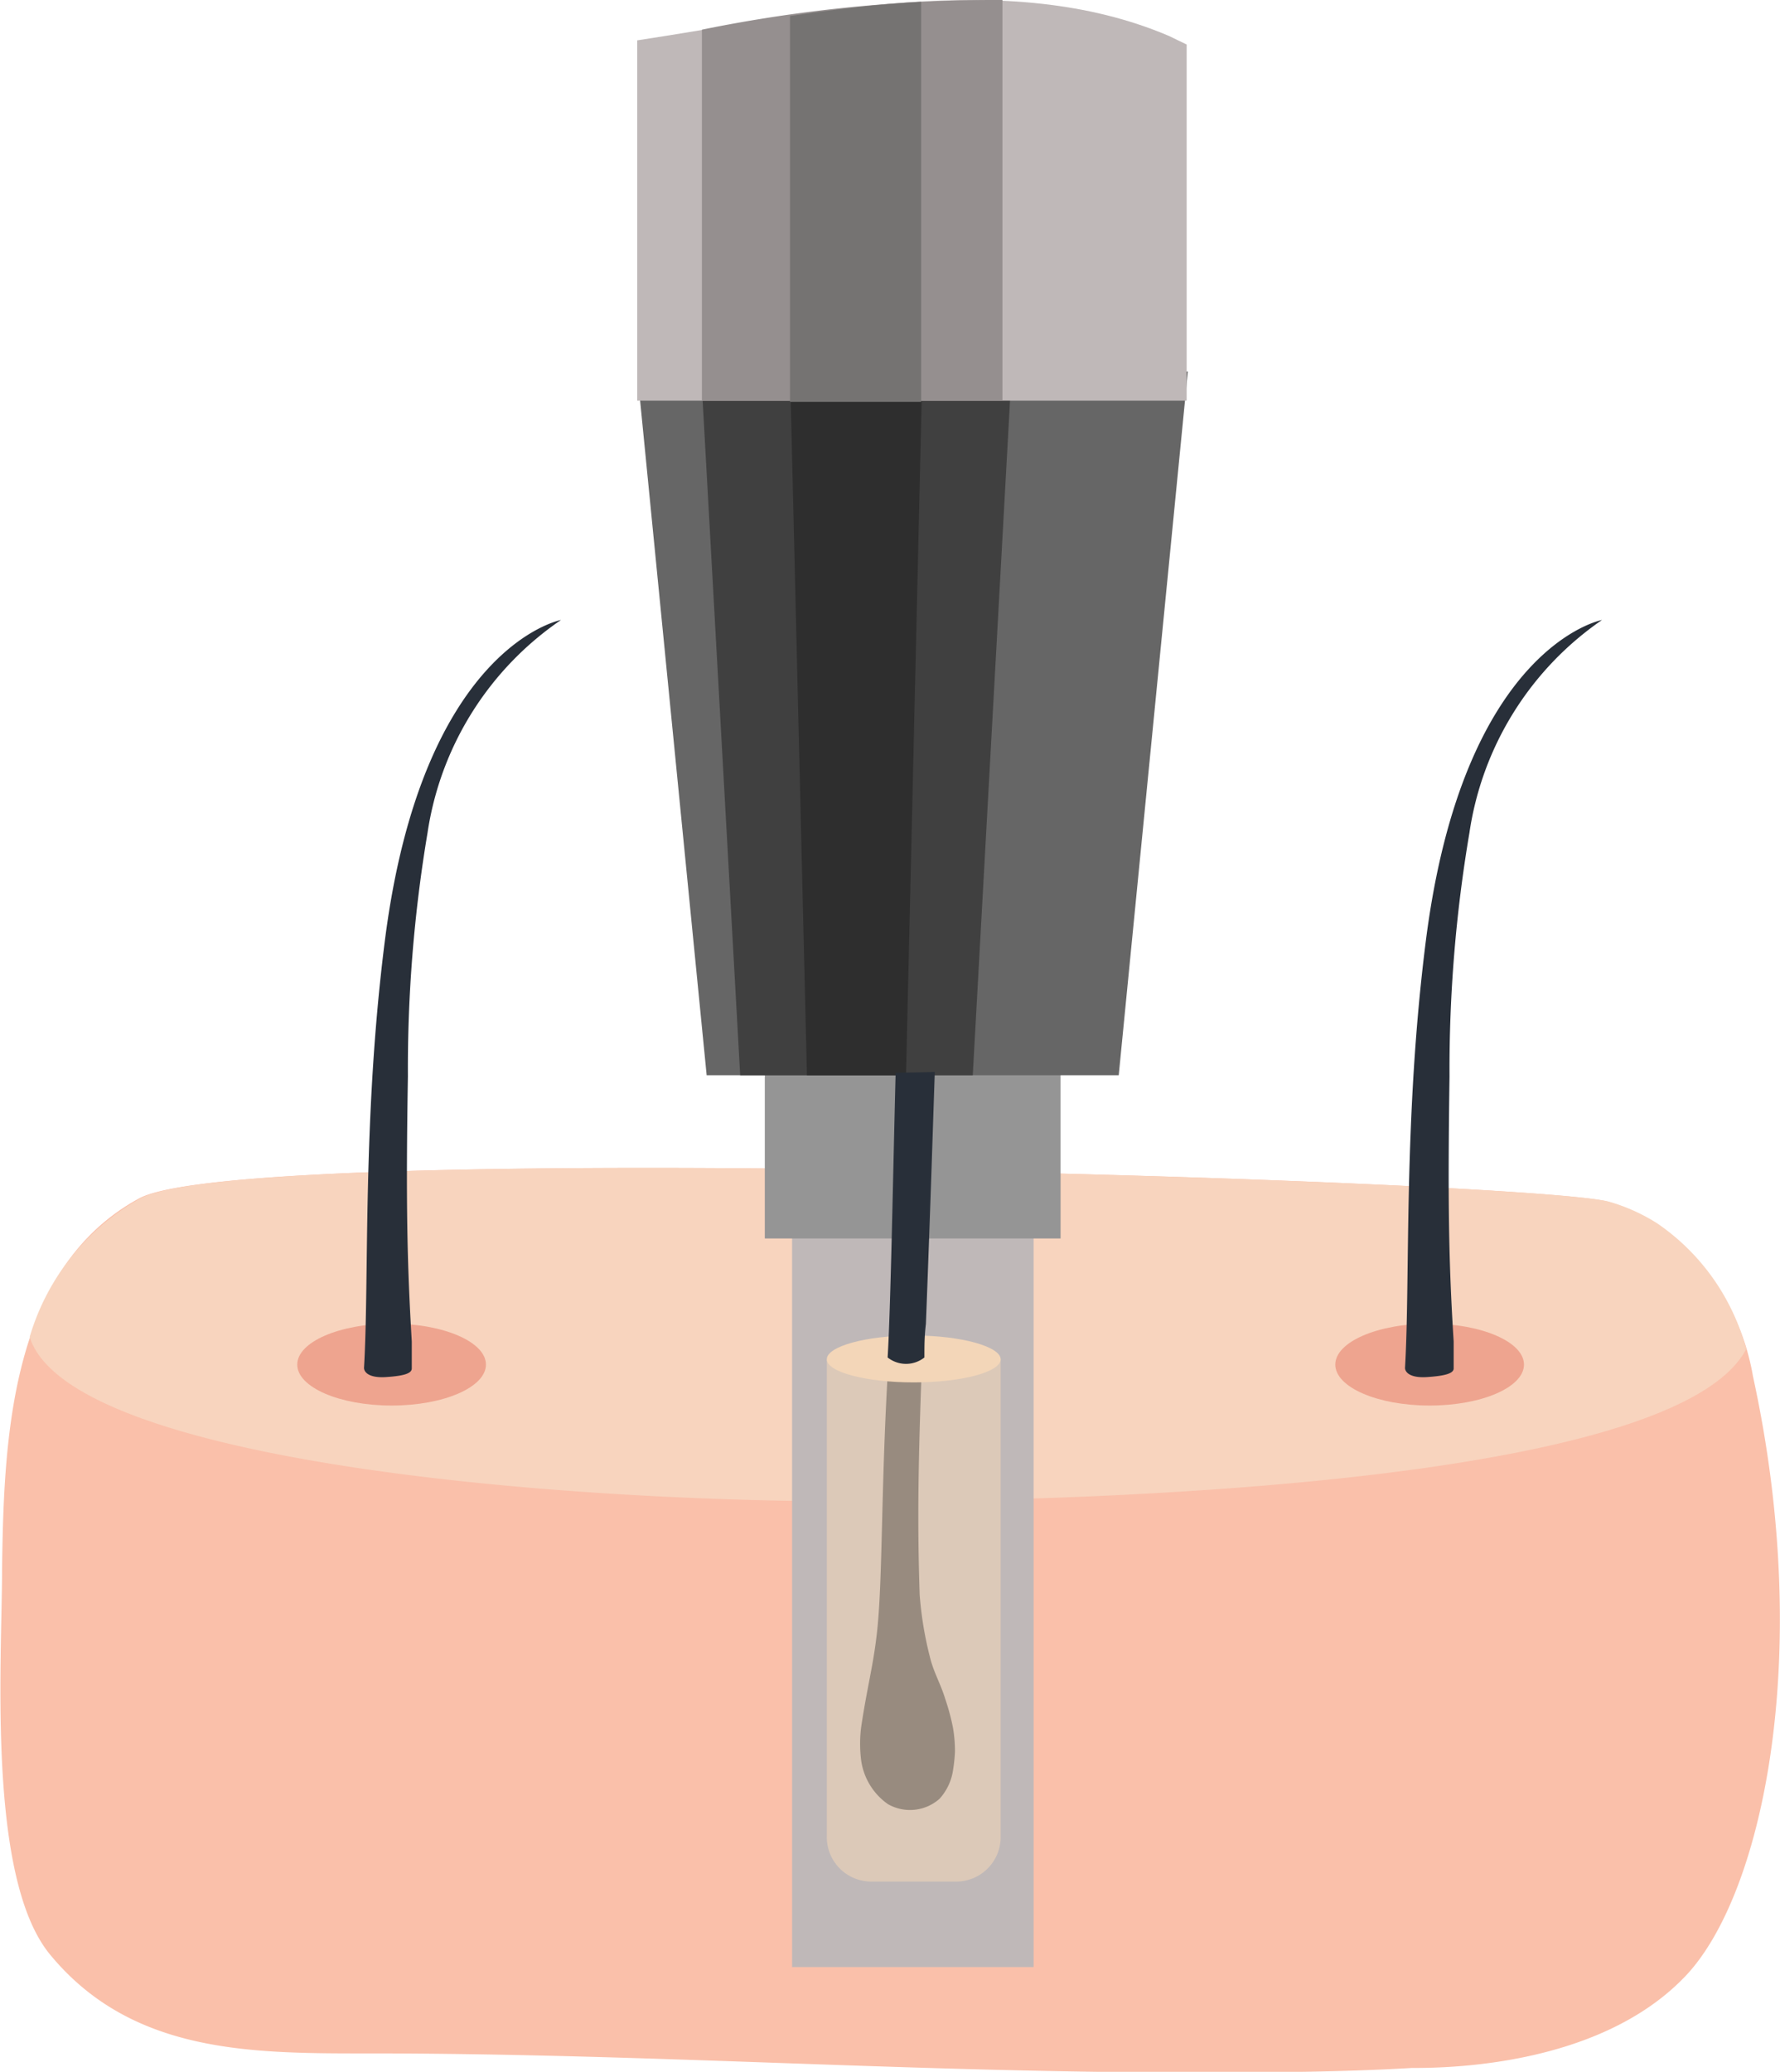 <?xml version="1.0" encoding="UTF-8"?> <svg xmlns="http://www.w3.org/2000/svg" viewBox="0 0 60 69.81"><defs><style>.fa65a504-dfad-4bde-8027-349deaae85f6{fill:#fac0aa;}.ac673d26-d68e-4d1d-9d13-92cbfa7713e1{fill:#f8d4be;}.a03c68c6-2be1-4b03-ac7d-918936294794{fill:#eea48f;}.ee199837-b3ec-45d7-9a84-c4f5e248831c{fill:#282f39;}.ac63f33e-9108-4d7d-9a34-3bba5f1fe53a{fill:#bfb8b8;}.fbd091a3-9121-4ee2-aa41-e30548261f3d{fill:#959595;}.b9bd5340-b02e-4f99-af1e-85ca393c2081{fill:#666;}.a18687fd-af21-4af7-b2eb-047a3f83b28c{fill:#404040;}.a4ac9aae-bc2f-4d26-aa14-6eda801662ec{fill:#2e2e2e;}.a8278e42-da35-4b3f-871c-4637bef90245{fill:#958f8f;}.ad5a40b6-c6ef-4266-a381-162c7d07a7dd{fill:#757372;}.a786a74d-541b-4b94-b352-91fc79f80460,.b49ae0e0-88c0-412c-8b70-2291b262b42b{fill:#f3d6b8;}.b49ae0e0-88c0-412c-8b70-2291b262b42b{opacity:0.55;}</style></defs><g id="e5f50d2b-779a-4b44-89ea-57eb61ac30fb" data-name="Layer 2"><g id="b778bd9d-4f74-4828-85f0-7a009495a028" data-name="Layer 1"><path class="fa65a504-dfad-4bde-8027-349deaae85f6" d="M55.82,41.22a6.23,6.23,0,0,0-1.59-.72c-2.35-.72-45.85-2.11-49.54-.12C.34,42.74.13,48.49.07,52.85c0,3.08-.52,10.4,1.61,13,2.78,3.38,6.85,3.34,10.83,3.34,9.19,0,18.26.64,27.42.64,2.57,0,5.11,0,7.66-.15,1,0,6.17,0,9.13-3,2.67-2.66,4.44-10.82,2.37-20.3A7.9,7.9,0,0,0,55.82,41.22Z"></path><path class="ac673d26-d68e-4d1d-9d13-92cbfa7713e1" d="M1,45.05c1.29,4.1,17.07,5.54,27.86,5.54,8.4,0,27.63-.64,30-5.13a7.46,7.46,0,0,0-3-4.24,6.23,6.23,0,0,0-1.59-.72c-2.35-.72-45.85-2.11-49.54-.12A7.91,7.91,0,0,0,1,45.05Z"></path><ellipse class="a03c68c6-2be1-4b03-ac7d-918936294794" cx="30.7" cy="45.98" rx="3.18" ry="1.38"></ellipse><ellipse class="a03c68c6-2be1-4b03-ac7d-918936294794" cx="48.19" cy="45.98" rx="3.18" ry="1.38"></ellipse><ellipse class="a03c68c6-2be1-4b03-ac7d-918936294794" cx="13.2" cy="45.98" rx="3.18" ry="1.38"></ellipse><path class="ee199837-b3ec-45d7-9a84-c4f5e248831c" d="M13.88,46.11c0-.48,0-.69,0-.91-.16-2.68-.2-4.75-.13-8.93a47.94,47.94,0,0,1,.66-8.2,10.57,10.57,0,0,1,4.5-7.18s-4.68.87-5.94,10.83c-.76,6-.52,11.31-.7,14.37,0,.14.16.35.75.31S13.88,46.28,13.88,46.11Z"></path><path class="ee199837-b3ec-45d7-9a84-c4f5e248831c" d="M49,46.11c0-.48,0-.69,0-.91-.17-2.68-.2-4.75-.14-8.93a47.69,47.69,0,0,1,.67-8.2A10.57,10.57,0,0,1,54,20.89s-4.68.87-5.94,10.83c-.76,6-.52,11.31-.7,14.37,0,.14.16.35.75.31S49,46.28,49,46.11Z"></path><rect class="ac63f33e-9108-4d7d-9a34-3bba5f1fe53a" x="26.7" y="20.63" width="8.14" height="45.65"></rect><rect class="fbd091a3-9121-4ee2-aa41-e30548261f3d" x="25.78" y="24.72" width="9.97" height="17.01"></rect><polygon class="b9bd5340-b02e-4f99-af1e-85ca393c2081" points="23.82 36.23 37.71 36.23 40.04 12.52 21.48 12.52 23.82 36.23"></polygon><polygon class="a18687fd-af21-4af7-b2eb-047a3f83b28c" points="24.95 36.23 32.79 36.23 34.1 12.52 23.63 12.52 24.95 36.23"></polygon><polygon class="a4ac9aae-bc2f-4d26-aa14-6eda801662ec" points="27.2 36.23 30.54 36.23 31.09 12.52 26.63 12.52 27.2 36.23"></polygon><path class="ac63f33e-9108-4d7d-9a34-3bba5f1fe53a" d="M39.4,1.21c-5.47-2.33-12.12-.73-17.92.15V13.5H40v-12Z"></path><path class="a8278e42-da35-4b3f-871c-4637bef90245" d="M23.66,1V13.5H33.79V0A49.55,49.55,0,0,0,23.66,1Z"></path><path class="ad5a40b6-c6ef-4266-a381-162c7d07a7dd" d="M26.63.54v13h4.42V.06C29.58.14,28.1.32,26.63.54Z"></path><path class="ee199837-b3ec-45d7-9a84-c4f5e248831c" d="M31.86,57.24c-.15-.5-.4-.91-.52-1.43A12,12,0,0,1,31,53.73c-.08-2.44-.06-4.42.11-8.66H30c-.33,4.73-.22,8.24-.46,10.11-.12,1-.32,1.73-.51,3a4.4,4.4,0,0,0,0,1.15,2.16,2.16,0,0,0,.9,1.46,1.5,1.5,0,0,0,1.74-.18,1.83,1.83,0,0,0,.46-1,5.42,5.42,0,0,0,.06-.58,4.65,4.65,0,0,0-.07-.83A7.59,7.59,0,0,0,31.86,57.24Z"></path><path class="b49ae0e0-88c0-412c-8b70-2291b262b42b" d="M32.23,63.4H29.37a1.5,1.5,0,0,1-1.5-1.5V45.8h5.86V61.9A1.5,1.5,0,0,1,32.23,63.4Z"></path><path class="a786a74d-541b-4b94-b352-91fc79f80460" d="M33.73,45.8c0,.43-1.31.78-2.93.78s-2.93-.35-2.93-.78S29.18,45,30.8,45,33.73,45.38,33.73,45.8Z"></path><path class="ee199837-b3ec-45d7-9a84-c4f5e248831c" d="M30.19,36.15c-.09,3.52-.17,8-.27,9.59a1,1,0,0,0,1.24,0c0-.41,0-.7.05-1.13.15-3.86.23-6.44.3-8.49Z"></path></g></g></svg> 